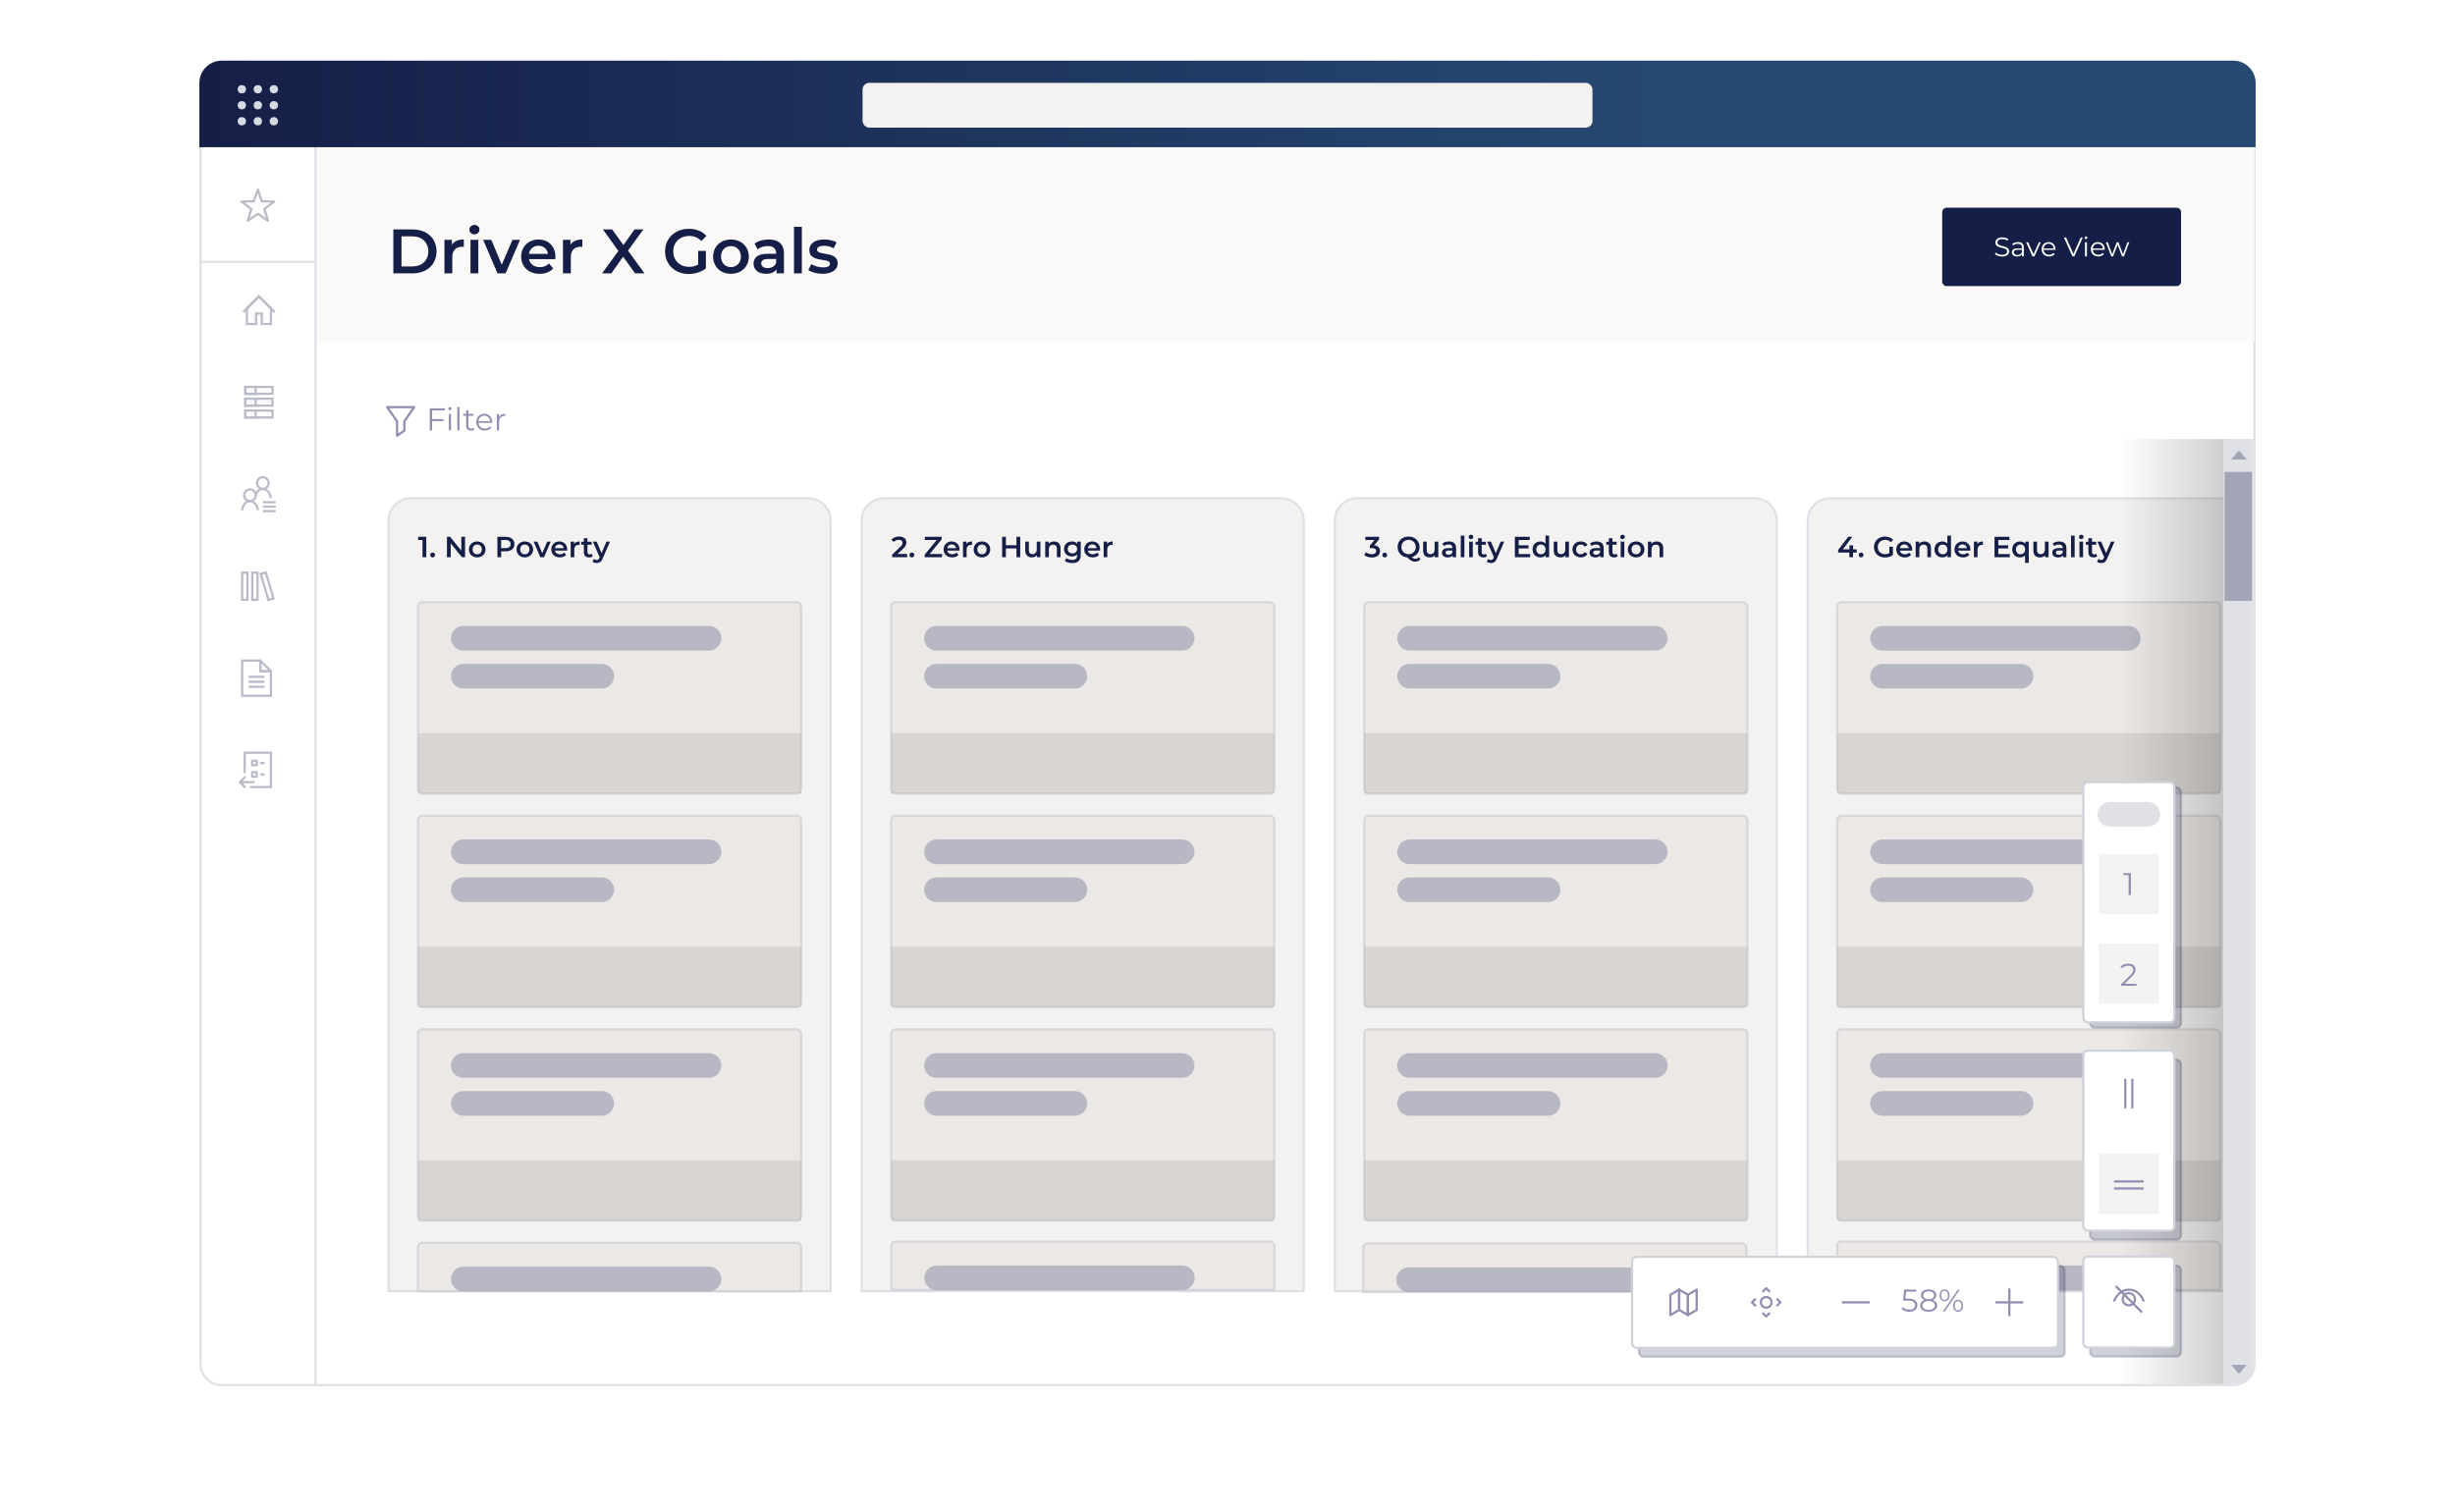 <?xml version="1.0" encoding="UTF-8"?>
<svg id="Applications_by_Capability_Jun23" xmlns="http://www.w3.org/2000/svg" xmlns:xlink="http://www.w3.org/1999/xlink" viewBox="0 0 1095.49 675">
  <defs>
    <style>
      .cls-1, .cls-2, .cls-3, .cls-4, .cls-5, .cls-6, .cls-7, .cls-8, .cls-9, .cls-10, .cls-11, .cls-12 {
        stroke-miterlimit: 10;
      }

      .cls-1, .cls-4, .cls-5, .cls-8, .cls-12 {
        stroke: #e0e1e7;
      }

      .cls-1, .cls-13, .cls-5, .cls-8, .cls-9, .cls-11, .cls-14 {
        stroke-linecap: round;
      }

      .cls-1, .cls-15 {
        fill: #f4f2f0;
      }

      .cls-2, .cls-3, .cls-4, .cls-13, .cls-16, .cls-8, .cls-11, .cls-17, .cls-18 {
        fill: none;
      }

      .cls-2, .cls-6, .cls-10, .cls-17, .cls-14 {
        stroke: #151e47;
      }

      .cls-3, .cls-13, .cls-18 {
        stroke: #908fb2;
      }

      .cls-19 {
        fill: url(#linear-gradient);
      }

      .cls-19, .cls-20, .cls-21, .cls-22, .cls-16, .cls-23, .cls-15, .cls-24, .cls-25, .cls-26, .cls-27, .cls-28 {
        stroke-width: 0px;
      }

      .cls-20 {
        fill: #d4dbe3;
      }

      .cls-21 {
        fill: url(#linear-gradient-2);
      }

      .cls-21, .cls-10 {
        opacity: .2;
      }

      .cls-22, .cls-10 {
        fill: #151e47;
      }

      .cls-13, .cls-17, .cls-14, .cls-18 {
        stroke-linejoin: round;
      }

      .cls-5, .cls-25, .cls-12 {
        fill: #e0e1e7;
      }

      .cls-6, .cls-24, .cls-14 {
        fill: #faf9f8;
      }

      .cls-23 {
        fill: #aba7a3;
      }

      .cls-23, .cls-29 {
        opacity: .3;
      }

      .cls-7 {
        stroke: #d0d2da;
      }

      .cls-7, .cls-28 {
        fill: #fff;
      }

      .cls-8, .cls-11 {
        stroke-width: 11px;
      }

      .cls-9 {
        fill: #e4dfda;
        opacity: .5;
        stroke: #c1c3cf;
      }

      .cls-30 {
        clip-path: url(#clippath);
      }

      .cls-11 {
        opacity: .7;
        stroke: #a2a5b6;
      }

      .cls-26 {
        fill: #a2a5b6;
      }

      .cls-27 {
        fill: #908fb2;
      }
    </style>
    <linearGradient id="linear-gradient" x1="88.97" y1="46.39" x2="1006.52" y2="46.39" gradientUnits="userSpaceOnUse">
      <stop offset="0" stop-color="#151e47" />
      <stop offset=".71" stop-color="#264971" />
    </linearGradient>
    <clipPath id="clippath">
      <path class="cls-16" d="M995.58,181.04H171.81c-4.52,0-9,4.76-9,10.64v425.96h823.82c4.94,0,8.95-4.01,8.95-8.95V181.04Z" />
    </clipPath>
    <linearGradient id="linear-gradient-2" x1="945.96" y1="406.8" x2="995.8" y2="406.8" gradientUnits="userSpaceOnUse">
      <stop offset="0" stop-color="#000" stop-opacity="0" />
      <stop offset="1" stop-color="#000" />
    </linearGradient>
  </defs>
  <image id="Shadow_rasterised" width="4134" height="2780" transform="translate(88.49 25.67) scale(.23)" />
  <g id="Background">
    <g>
      <rect class="cls-28" x="89.47" y="27.57" width="916.55" height="590.62" rx="9.5" ry="9.5" />
      <path class="cls-25" d="M996.52,28.07c4.96,0,9,4.04,9,9v571.62c0,4.96-4.04,9-9,9H98.97c-4.96,0-9-4.04-9-9V37.07c0-4.96,4.04-9,9-9h897.55M996.52,27.07H98.97c-5.52,0-10,4.48-10,10v571.62c0,5.52,4.48,10,10,10h897.55c5.52,0,10-4.48,10-10V37.07c0-5.52-4.48-10-10-10h0Z" />
    </g>
    <rect id="Title_grey_box_if_needed" class="cls-24" x="140.8" y="57.83" width="865.2" height="94.57" />
    <line class="cls-12" x1="140.8" y1="65.7" x2="140.8" y2="618.7" />
    <path class="cls-19" d="M98.97,27.07h897.55c5.52,0,10,4.48,10,10v28.63H88.97v-28.63c0-5.52,4.48-10,10-10Z" />
    <g id="Top_bar_icons">
      <rect class="cls-15" x="384.9" y="36.97" width="325.7" height="20" rx="3" ry="3" />
      <g>
        <g>
          <circle class="cls-20" cx="107.91" cy="46.97" r="1.86" />
          <circle class="cls-20" cx="115.06" cy="46.97" r="1.86" />
          <circle class="cls-20" cx="122.2" cy="46.97" r="1.86" />
        </g>
        <g>
          <circle class="cls-20" cx="107.91" cy="54.11" r="1.86" />
          <circle class="cls-20" cx="115.06" cy="54.11" r="1.86" />
          <circle class="cls-20" cx="122.2" cy="54.11" r="1.86" />
        </g>
        <g>
          <circle class="cls-20" cx="107.91" cy="39.83" r="1.86" />
          <circle class="cls-20" cx="115.06" cy="39.83" r="1.86" />
          <circle class="cls-20" cx="122.2" cy="39.83" r="1.86" />
        </g>
      </g>
    </g>
    <g id="Sidebar">
      <g id="Sidebar_icons" class="cls-29">
        <g>
          <g>
            <polygon class="cls-6" points="115.54 132.27 110.18 137.62 110.18 144.61 114.28 144.61 114.28 139.93 116.81 139.93 116.81 144.61 120.9 144.61 120.9 137.63 115.54 132.27" />
            <polyline class="cls-2" points="108.53 139.28 115.54 132.27 122.56 139.28" />
          </g>
          <g>
            <g>
              <rect class="cls-6" x="109.48" y="172.68" width="12.12" height="3.08" />
              <rect class="cls-6" x="109.48" y="172.68" width="4.6" height="3.08" />
            </g>
            <g>
              <rect class="cls-6" x="109.48" y="177.96" width="12.12" height="3.08" />
              <rect class="cls-6" x="109.48" y="177.96" width="4.6" height="3.08" />
            </g>
            <g>
              <rect class="cls-6" x="109.48" y="183.24" width="12.12" height="3.08" />
              <rect class="cls-6" x="109.48" y="183.24" width="4.6" height="3.08" />
            </g>
          </g>
          <g>
            <g>
              <path class="cls-6" d="M113.76,222.3c0-1.64,1.57-4.15,3.51-4.15s3.51,2.51,3.51,4.15" />
              <circle class="cls-6" cx="117.27" cy="215.58" r="2.58" />
            </g>
            <g>
              <line class="cls-2" x1="117.27" y1="224.13" x2="123.04" y2="224.13" />
              <line class="cls-2" x1="117.27" y1="226.13" x2="123.04" y2="226.13" />
              <line class="cls-2" x1="117.27" y1="228.12" x2="123.04" y2="228.12" />
            </g>
            <g>
              <path class="cls-6" d="M108.04,227.75c0-1.64,1.57-4.15,3.51-4.15s3.51,2.51,3.51,4.15" />
              <circle class="cls-6" cx="111.55" cy="221.02" r="2.58" />
            </g>
          </g>
          <g>
            <rect class="cls-2" x="108.06" y="255.58" width="2.37" height="12.09" />
            <rect class="cls-2" x="112.55" y="255.58" width="2.37" height="12.09" />
            <rect class="cls-2" x="118.03" y="255.58" width="2.37" height="12.09" transform="translate(-69.49 44.71) rotate(-16.52)" />
          </g>
          <g>
            <polygon class="cls-2" points="116.16 294.83 108.06 294.83 108.06 310.53 120.9 310.53 120.9 299.57 116.16 299.57 116.16 294.83" />
            <polygon class="cls-17" points="116.16 294.83 116.16 299.57 120.9 299.57 116.16 294.83" />
            <g>
              <line class="cls-17" x1="110.93" y1="302.06" x2="118.03" y2="302.06" />
              <line class="cls-17" x1="110.93" y1="304.3" x2="118.03" y2="304.3" />
              <line class="cls-17" x1="110.93" y1="306.54" x2="118.03" y2="306.54" />
            </g>
          </g>
          <g>
            <polyline class="cls-2" points="109.19 345.04 109.19 335.94 120.9 335.94 120.9 351.27 111.55 351.27" />
            <g>
              <polyline class="cls-2" points="109.52 351.54 107.07 349.09 109.52 346.63" />
              <line class="cls-2" x1="107.07" y1="349.09" x2="113.55" y2="349.09" />
            </g>
            <g>
              <g>
                <rect class="cls-2" x="112.54" y="339.53" width="1.99" height="1.99" />
                <line class="cls-2" x1="116.08" y1="340.53" x2="118.09" y2="340.53" />
              </g>
              <g>
                <rect class="cls-2" x="112.54" y="344.64" width="1.99" height="1.99" />
                <line class="cls-2" x1="116.08" y1="345.64" x2="118.09" y2="345.64" />
              </g>
            </g>
          </g>
        </g>
        <polygon class="cls-14" points="115.06 95.41 119.58 98.56 117.98 93.28 122.37 89.95 116.86 89.84 115.06 84.64 113.25 89.84 107.74 89.95 112.13 93.28 110.53 98.56 115.06 95.41" />
      </g>
      <g id="Sidebar_short_lines">
        <line class="cls-4" x1="140.8" y1="116.91" x2="88.97" y2="116.91" />
      </g>
    </g>
  </g>
  <g>
    <path class="cls-22" d="M175.52,102.4h8.57c6.36,0,10.7,3.92,10.7,9.8s-4.34,9.8-10.7,9.8h-8.57v-19.6ZM183.92,118.92c4.37,0,7.2-2.66,7.2-6.72s-2.83-6.72-7.2-6.72h-4.76v13.44h4.76Z" />
    <path class="cls-22" d="M206.97,106.88v3.33c-.31-.06-.56-.08-.81-.08-2.66,0-4.34,1.57-4.34,4.62v7.25h-3.5v-14.95h3.33v2.18c1.01-1.57,2.83-2.35,5.32-2.35Z" />
    <path class="cls-22" d="M209.46,102.49c0-1.18.95-2.1,2.24-2.1s2.24.87,2.24,2.02c0,1.23-.92,2.18-2.24,2.18s-2.24-.92-2.24-2.1ZM209.94,107.05h3.5v14.95h-3.5v-14.95Z" />
    <path class="cls-22" d="M232.03,107.05l-6.41,14.95h-3.61l-6.41-14.95h3.64l4.65,11.09,4.79-11.09h3.36Z" />
    <path class="cls-22" d="M247.79,115.65h-11.73c.42,2.18,2.24,3.58,4.84,3.58,1.68,0,3-.53,4.06-1.62l1.88,2.16c-1.34,1.6-3.44,2.44-6.02,2.44-5.01,0-8.26-3.22-8.26-7.67s3.28-7.64,7.73-7.64,7.56,3.05,7.56,7.73c0,.28-.03.7-.06,1.04ZM236.03,113.32h8.48c-.28-2.16-1.93-3.64-4.23-3.64s-3.92,1.46-4.26,3.64Z" />
    <path class="cls-22" d="M259.86,106.88v3.33c-.31-.06-.56-.08-.81-.08-2.66,0-4.34,1.57-4.34,4.62v7.25h-3.5v-14.95h3.33v2.18c1.01-1.57,2.83-2.35,5.32-2.35Z" />
    <path class="cls-22" d="M283.38,122l-5.32-7.45-5.26,7.45h-4.14l7.28-10-6.89-9.6h4.12l5.01,6.97,4.96-6.97h3.95l-6.86,9.46,7.36,10.14h-4.2Z" />
    <path class="cls-22" d="M311.55,111.98h3.44v7.81c-2.04,1.65-4.9,2.49-7.67,2.49-6.08,0-10.56-4.23-10.56-10.08s4.48-10.08,10.61-10.08c3.28,0,6.02,1.09,7.87,3.19l-2.3,2.24c-1.54-1.54-3.3-2.24-5.4-2.24-4.17,0-7.11,2.83-7.11,6.89s2.94,6.89,7.08,6.89c1.4,0,2.77-.28,4.03-1.01v-6.1Z" />
    <path class="cls-22" d="M318.21,114.53c0-4.48,3.36-7.64,7.95-7.64s7.98,3.16,7.98,7.64-3.33,7.67-7.98,7.67-7.95-3.19-7.95-7.67ZM330.61,114.53c0-2.86-1.9-4.68-4.45-4.68s-4.42,1.82-4.42,4.68,1.9,4.68,4.42,4.68,4.45-1.82,4.45-4.68Z" />
    <path class="cls-22" d="M349.82,113.24v8.76h-3.3v-1.82c-.84,1.29-2.46,2.02-4.7,2.02-3.42,0-5.57-1.88-5.57-4.48s1.68-4.45,6.22-4.45h3.86v-.22c0-2.04-1.23-3.25-3.72-3.25-1.68,0-3.42.56-4.54,1.48l-1.37-2.55c1.6-1.23,3.92-1.85,6.33-1.85,4.31,0,6.8,2.04,6.8,6.36ZM346.32,117.33v-1.74h-3.61c-2.38,0-3.02.9-3.02,1.99,0,1.26,1.06,2.07,2.86,2.07s3.19-.78,3.78-2.32Z" />
    <path class="cls-22" d="M354.3,101.23h3.5v20.78h-3.5v-20.78Z" />
    <path class="cls-22" d="M360.69,120.52l1.34-2.66c1.32.87,3.33,1.48,5.21,1.48,2.21,0,3.14-.62,3.14-1.65,0-2.86-9.24-.17-9.24-6.13,0-2.83,2.55-4.68,6.58-4.68,1.99,0,4.26.48,5.6,1.29l-1.34,2.66c-1.43-.84-2.86-1.12-4.28-1.12-2.13,0-3.14.7-3.14,1.68,0,3.02,9.24.34,9.24,6.19,0,2.8-2.58,4.62-6.78,4.62-2.49,0-4.98-.73-6.33-1.68Z" />
  </g>
  <g>
    <path class="cls-27" d="M192.81,183.18v3.85h5.07v.9h-5.07v4.16h-1.04v-9.81h6.72v.9h-5.69Z" />
    <path class="cls-27" d="M200.06,182.4c0-.38.32-.7.73-.7s.73.31.73.69c0,.41-.31.73-.73.73s-.73-.32-.73-.71ZM200.28,184.72h.99v7.37h-.99v-7.37Z" />
    <path class="cls-27" d="M204.05,181.7h.99v10.39h-.99v-10.39Z" />
    <path class="cls-27" d="M211.72,191.64c-.39.35-.98.52-1.55.52-1.39,0-2.16-.78-2.16-2.14v-4.45h-1.32v-.84h1.32v-1.61h.99v1.61h2.24v.84h-2.24v4.4c0,.87.45,1.34,1.28,1.34.41,0,.81-.13,1.09-.38l.35.71Z" />
    <path class="cls-27" d="M219.67,188.72h-6.16c.11,1.54,1.29,2.56,2.9,2.56.9,0,1.7-.32,2.25-.97l.56.64c-.66.78-1.68,1.2-2.84,1.2-2.3,0-3.87-1.57-3.87-3.75s1.53-3.74,3.6-3.74,3.57,1.53,3.57,3.74c0,.08-.01.2-.01.31ZM213.51,187.97h5.22c-.13-1.44-1.18-2.45-2.62-2.45s-2.48,1.01-2.61,2.45Z" />
    <path class="cls-27" d="M225.43,184.67v.97c-.08,0-.17-.01-.24-.01-1.54,0-2.48.98-2.48,2.72v3.75h-.99v-7.37h.95v1.44c.46-.98,1.4-1.5,2.76-1.5Z" />
  </g>
  <g class="cls-30">
    <g>
      <g>
        <path class="cls-1" d="M183.38,222.38h177.26c5.52,0,10,4.48,10,10v343.91h-197.26V232.38c0-5.52,4.48-10,10-10Z" />
        <g>
          <path class="cls-22" d="M190.22,239.58v9.1h-1.69v-7.68h-1.92v-1.42h3.61Z" />
          <path class="cls-22" d="M191.98,247.7c0-.65.48-1.08,1.07-1.08s1.07.43,1.07,1.08-.48,1.08-1.07,1.08-1.07-.46-1.07-1.08Z" />
          <path class="cls-22" d="M207.53,239.58v9.1h-1.39l-5.02-6.16v6.16h-1.68v-9.1h1.39l5.02,6.16v-6.16h1.68Z" />
          <path class="cls-22" d="M209.24,245.21c0-2.08,1.56-3.55,3.69-3.55s3.71,1.47,3.71,3.55-1.55,3.56-3.71,3.56-3.69-1.48-3.69-3.56ZM215,245.21c0-1.33-.88-2.17-2.07-2.17s-2.05.84-2.05,2.17.88,2.17,2.05,2.17,2.07-.84,2.07-2.17Z" />
          <path class="cls-22" d="M229.56,242.82c0,2-1.48,3.24-3.87,3.24h-2.05v2.63h-1.69v-9.1h3.74c2.39,0,3.87,1.22,3.87,3.24ZM227.85,242.82c0-1.14-.77-1.81-2.25-1.81h-1.98v3.61h1.98c1.48,0,2.25-.66,2.25-1.81Z" />
          <path class="cls-22" d="M230.49,245.21c0-2.08,1.56-3.55,3.69-3.55s3.71,1.47,3.71,3.55-1.55,3.56-3.71,3.56-3.69-1.48-3.69-3.56ZM236.25,245.21c0-1.33-.88-2.17-2.07-2.17s-2.05.84-2.05,2.17.88,2.17,2.05,2.17,2.07-.84,2.07-2.17Z" />
          <path class="cls-22" d="M245.75,241.74l-2.98,6.94h-1.68l-2.98-6.94h1.69l2.16,5.15,2.22-5.15h1.56Z" />
          <path class="cls-22" d="M253.07,245.73h-5.45c.2,1.01,1.04,1.66,2.25,1.66.78,0,1.39-.25,1.89-.75l.87,1c-.62.74-1.6,1.13-2.8,1.13-2.33,0-3.83-1.5-3.83-3.56s1.52-3.55,3.59-3.55,3.51,1.42,3.51,3.59c0,.13-.01.33-.03.48ZM247.61,244.65h3.94c-.13-1-.9-1.69-1.96-1.69s-1.82.68-1.98,1.69Z" />
          <path class="cls-22" d="M258.67,241.66v1.55c-.14-.03-.26-.04-.38-.04-1.24,0-2.02.73-2.02,2.14v3.37h-1.62v-6.94h1.55v1.01c.47-.73,1.31-1.09,2.47-1.09Z" />
          <path class="cls-22" d="M264.48,248.31c-.39.31-.97.47-1.56.47-1.52,0-2.39-.81-2.39-2.34v-3.34h-1.14v-1.3h1.14v-1.59h1.62v1.59h1.86v1.3h-1.86v3.3c0,.68.34,1.04.96,1.04.34,0,.66-.09.91-.29l.46,1.16Z" />
          <path class="cls-22" d="M272.19,241.74l-3.25,7.5c-.64,1.57-1.52,2.05-2.68,2.05-.69,0-1.42-.23-1.86-.64l.65-1.2c.31.3.75.48,1.2.48.57,0,.91-.27,1.22-.96l.12-.27-3.03-6.97h1.69l2.18,5.14,2.2-5.14h1.56Z" />
        </g>
        <g>
          <rect class="cls-9" x="186.51" y="268.72" width="171" height="85.52" rx="2" ry="2" />
          <rect class="cls-23" x="186.51" y="327.25" width="171" height="26.99" />
          <line class="cls-11" x1="206.74" y1="284.86" x2="316.38" y2="284.86" />
          <line class="cls-11" x1="206.74" y1="301.79" x2="268.53" y2="301.79" />
        </g>
        <g>
          <rect class="cls-9" x="186.51" y="364.03" width="171" height="85.52" rx="2" ry="2" />
          <rect class="cls-23" x="186.51" y="422.56" width="171" height="26.99" />
          <line class="cls-11" x1="206.74" y1="380.17" x2="316.38" y2="380.17" />
          <line class="cls-11" x1="206.74" y1="397.11" x2="268.53" y2="397.11" />
        </g>
        <g>
          <rect class="cls-9" x="186.51" y="459.38" width="171" height="85.43" rx="2" ry="2" />
          <rect class="cls-23" x="186.51" y="517.91" width="171" height="26.9" />
          <line class="cls-11" x1="206.74" y1="475.53" x2="316.38" y2="475.53" />
          <line class="cls-11" x1="206.74" y1="492.46" x2="268.53" y2="492.46" />
        </g>
        <g>
          <path class="cls-9" d="M188.51,554.63h167c1.1,0,2,.9,2,2v19.66h-171v-19.66c0-1.1.9-2,2-2Z" />
          <line class="cls-11" x1="206.74" y1="570.84" x2="316.38" y2="570.84" />
        </g>
      </g>
      <g>
        <path class="cls-1" d="M394.5,222.38h177.26c5.52,0,10,4.48,10,10v343.91h-197.26V232.38c0-5.52,4.48-10,10-10Z" />
        <g>
          <path class="cls-22" d="M404.79,247.25v1.43h-6.71v-1.13l3.61-3.43c.88-.85,1.04-1.38,1.04-1.89,0-.83-.57-1.31-1.69-1.31-.88,0-1.62.3-2.13.95l-1.18-.91c.7-.95,1.96-1.51,3.46-1.51,1.98,0,3.25,1,3.25,2.61,0,.88-.25,1.69-1.51,2.87l-2.43,2.31h4.29Z" />
          <path class="cls-22" d="M405.84,247.7c0-.65.48-1.08,1.07-1.08s1.07.43,1.07,1.08-.48,1.08-1.07,1.08-1.07-.46-1.07-1.08Z" />
          <path class="cls-22" d="M420.38,247.25v1.43h-7.76v-1.13l5.36-6.54h-5.27v-1.43h7.5v1.13l-5.36,6.54h5.53Z" />
          <path class="cls-22" d="M428.14,245.73h-5.45c.2,1.01,1.04,1.66,2.25,1.66.78,0,1.39-.25,1.89-.75l.87,1c-.62.74-1.6,1.13-2.8,1.13-2.33,0-3.83-1.5-3.83-3.56s1.52-3.55,3.59-3.55,3.51,1.42,3.51,3.59c0,.13-.01.33-.03.48ZM422.68,244.65h3.94c-.13-1-.9-1.69-1.96-1.69s-1.82.68-1.98,1.69Z" />
          <path class="cls-22" d="M433.74,241.66v1.55c-.14-.03-.26-.04-.38-.04-1.24,0-2.02.73-2.02,2.14v3.37h-1.62v-6.94h1.55v1.01c.47-.73,1.31-1.09,2.47-1.09Z" />
          <path class="cls-22" d="M434.48,245.21c0-2.08,1.56-3.55,3.69-3.55s3.71,1.47,3.71,3.55-1.55,3.56-3.71,3.56-3.69-1.48-3.69-3.56ZM440.24,245.21c0-1.33-.88-2.17-2.07-2.17s-2.05.84-2.05,2.17.88,2.17,2.05,2.17,2.07-.84,2.07-2.17Z" />
          <path class="cls-22" d="M455.26,239.58v9.1h-1.69v-3.9h-4.71v3.9h-1.69v-9.1h1.69v3.76h4.71v-3.76h1.69Z" />
          <path class="cls-22" d="M464.27,241.74v6.94h-1.55v-.88c-.52.64-1.34.97-2.24.97-1.78,0-2.99-.97-2.99-3.07v-3.97h1.62v3.74c0,1.26.6,1.86,1.62,1.86,1.13,0,1.9-.7,1.9-2.09v-3.51h1.62Z" />
          <path class="cls-22" d="M473.24,244.71v3.98h-1.62v-3.77c0-1.24-.61-1.83-1.65-1.83-1.16,0-1.94.7-1.94,2.09v3.51h-1.62v-6.94h1.55v.9c.53-.64,1.38-.98,2.39-.98,1.66,0,2.9.95,2.9,3.04Z" />
          <path class="cls-22" d="M482.26,241.74v5.89c0,2.52-1.31,3.67-3.74,3.67-1.3,0-2.59-.34-3.38-.99l.73-1.22c.61.51,1.6.83,2.56.83,1.53,0,2.21-.7,2.21-2.11v-.36c-.57.62-1.39.92-2.33.92-1.99,0-3.51-1.35-3.51-3.37s1.52-3.34,3.51-3.34c.97,0,1.83.31,2.4,1v-.92h1.55ZM480.66,245.01c0-1.17-.88-1.96-2.11-1.96s-2.12.79-2.12,1.96.88,1.99,2.12,1.99,2.11-.81,2.11-1.99Z" />
          <path class="cls-22" d="M490.89,245.73h-5.45c.19,1.01,1.04,1.66,2.25,1.66.78,0,1.39-.25,1.88-.75l.87,1c-.62.74-1.6,1.13-2.79,1.13-2.33,0-3.83-1.5-3.83-3.56s1.52-3.55,3.59-3.55,3.51,1.42,3.51,3.59c0,.13-.01.33-.03.48ZM485.43,244.65h3.94c-.13-1-.9-1.69-1.96-1.69s-1.82.68-1.98,1.69Z" />
          <path class="cls-22" d="M496.49,241.66v1.55c-.14-.03-.26-.04-.38-.04-1.23,0-2.01.73-2.01,2.14v3.37h-1.62v-6.94h1.55v1.01c.47-.73,1.31-1.09,2.47-1.09Z" />
        </g>
        <g>
          <rect class="cls-9" x="397.63" y="268.72" width="171" height="85.52" rx="2" ry="2" />
          <rect class="cls-23" x="397.63" y="327.25" width="171" height="26.99" />
          <line class="cls-11" x1="417.87" y1="284.86" x2="527.51" y2="284.86" />
          <line class="cls-11" x1="417.87" y1="301.79" x2="479.65" y2="301.79" />
        </g>
        <g>
          <rect class="cls-9" x="397.63" y="364.03" width="171" height="85.52" rx="2" ry="2" />
          <rect class="cls-23" x="397.63" y="422.56" width="171" height="26.99" />
          <line class="cls-11" x1="417.87" y1="380.17" x2="527.51" y2="380.17" />
          <line class="cls-11" x1="417.87" y1="397.11" x2="479.65" y2="397.11" />
        </g>
        <g>
          <rect class="cls-9" x="397.63" y="459.38" width="171" height="85.43" rx="2" ry="2" />
          <rect class="cls-23" x="397.63" y="517.91" width="171" height="26.9" />
          <line class="cls-11" x1="417.87" y1="475.53" x2="527.51" y2="475.53" />
          <line class="cls-11" x1="417.87" y1="492.46" x2="479.65" y2="492.46" />
        </g>
        <g>
          <path class="cls-9" d="M399.73,554.11h167c1.1,0,2,.9,2,2v19.66h-171v-19.66c0-1.1.9-2,2-2Z" />
          <line class="cls-11" x1="417.97" y1="570.31" x2="527.61" y2="570.31" />
        </g>
      </g>
      <g>
        <path class="cls-1" d="M605.62,222.38h177.26c5.52,0,10,4.48,10,10v343.91h-197.26V232.38c0-5.52,4.48-10,10-10Z" />
        <g>
          <path class="cls-22" d="M615.79,245.95c0,1.53-1.16,2.86-3.6,2.86-1.29,0-2.57-.39-3.42-1.05l.73-1.31c.65.55,1.64.9,2.67.9,1.21,0,1.92-.53,1.92-1.38s-.6-1.35-1.98-1.35h-.83v-1.16l2.07-2.46h-4.13v-1.42h6.2v1.13l-2.21,2.63c1.72.22,2.59,1.25,2.59,2.61Z" />
          <path class="cls-22" d="M616.84,247.7c0-.65.48-1.08,1.07-1.08s1.07.43,1.07,1.08-.48,1.08-1.07,1.08-1.07-.46-1.07-1.08Z" />
          <path class="cls-22" d="M633.9,249.59c-.6.7-1.42,1.08-2.38,1.08-1.23,0-2.16-.48-3.5-1.88-2.55-.22-4.38-2.13-4.38-4.65,0-2.69,2.08-4.68,4.9-4.68s4.9,1.98,4.9,4.68c0,2.2-1.38,3.91-3.41,4.49.52.56.99.77,1.52.77.6,0,1.12-.25,1.56-.73l.78.94ZM628.55,247.33c1.83,0,3.2-1.34,3.2-3.2s-1.37-3.2-3.2-3.2-3.2,1.34-3.2,3.2,1.37,3.2,3.2,3.2Z" />
          <path class="cls-22" d="M641.81,241.74v6.94h-1.55v-.88c-.52.64-1.34.97-2.24.97-1.78,0-2.99-.97-2.99-3.07v-3.97h1.62v3.74c0,1.26.6,1.86,1.62,1.86,1.13,0,1.9-.7,1.9-2.09v-3.51h1.62Z" />
          <path class="cls-22" d="M649.75,244.61v4.07h-1.53v-.84c-.39.6-1.14.94-2.18.94-1.59,0-2.59-.87-2.59-2.08s.78-2.07,2.89-2.07h1.79v-.1c0-.95-.57-1.51-1.73-1.51-.78,0-1.59.26-2.11.69l-.64-1.18c.74-.57,1.82-.86,2.94-.86,2,0,3.16.95,3.16,2.95ZM648.12,246.51v-.81h-1.68c-1.11,0-1.4.42-1.4.92,0,.58.49.96,1.33.96s1.48-.36,1.75-1.08Z" />
          <path class="cls-22" d="M651.83,239.04h1.62v9.65h-1.62v-9.65Z" />
          <path class="cls-22" d="M655.36,239.62c0-.55.44-.97,1.04-.97s1.04.4,1.04.94c0,.57-.43,1.01-1.04,1.01s-1.04-.43-1.04-.98ZM655.58,241.74h1.62v6.94h-1.62v-6.94Z" />
          <path class="cls-22" d="M663.51,248.31c-.39.31-.98.47-1.56.47-1.52,0-2.39-.81-2.39-2.34v-3.34h-1.14v-1.3h1.14v-1.59h1.62v1.59h1.86v1.3h-1.86v3.3c0,.68.34,1.04.96,1.04.34,0,.66-.09.91-.29l.46,1.16Z" />
          <path class="cls-22" d="M671.22,241.74l-3.25,7.5c-.64,1.57-1.52,2.05-2.68,2.05-.69,0-1.42-.23-1.86-.64l.65-1.2c.31.3.75.48,1.2.48.57,0,.91-.27,1.22-.96l.12-.27-3.03-6.97h1.69l2.18,5.14,2.2-5.14h1.56Z" />
          <path class="cls-22" d="M682.8,247.27v1.42h-6.83v-9.1h6.64v1.42h-4.95v2.37h4.39v1.39h-4.39v2.51h5.14Z" />
          <path class="cls-22" d="M691.26,239.04v9.65h-1.56v-.9c-.55.66-1.35.99-2.3.99-2.02,0-3.51-1.4-3.51-3.56s1.49-3.55,3.51-3.55c.9,0,1.69.3,2.24.94v-3.56h1.62ZM689.66,245.21c0-1.33-.9-2.17-2.07-2.17s-2.07.84-2.07,2.17.9,2.17,2.07,2.17,2.07-.84,2.07-2.17Z" />
          <path class="cls-22" d="M700.11,241.74v6.94h-1.55v-.88c-.52.64-1.34.97-2.24.97-1.78,0-2.99-.97-2.99-3.07v-3.97h1.62v3.74c0,1.26.6,1.86,1.62,1.86,1.13,0,1.9-.7,1.9-2.09v-3.51h1.62Z" />
          <path class="cls-22" d="M701.67,245.21c0-2.08,1.56-3.55,3.76-3.55,1.35,0,2.43.56,2.96,1.61l-1.25.73c-.42-.66-1.04-.96-1.73-.96-1.2,0-2.11.83-2.11,2.17s.91,2.17,2.11,2.17c.69,0,1.31-.3,1.73-.96l1.25.73c-.53,1.04-1.61,1.62-2.96,1.62-2.2,0-3.76-1.48-3.76-3.56Z" />
          <path class="cls-22" d="M715.61,244.61v4.07h-1.53v-.84c-.39.6-1.14.94-2.18.94-1.59,0-2.59-.87-2.59-2.08s.78-2.07,2.89-2.07h1.79v-.1c0-.95-.57-1.51-1.73-1.51-.78,0-1.59.26-2.11.69l-.64-1.18c.74-.57,1.82-.86,2.94-.86,2,0,3.16.95,3.16,2.95ZM713.98,246.51v-.81h-1.68c-1.1,0-1.4.42-1.4.92,0,.58.49.96,1.33.96s1.48-.36,1.75-1.08Z" />
          <path class="cls-22" d="M721.86,248.31c-.39.31-.97.47-1.56.47-1.52,0-2.39-.81-2.39-2.34v-3.34h-1.14v-1.3h1.14v-1.59h1.62v1.59h1.86v1.3h-1.86v3.3c0,.68.34,1.04.96,1.04.34,0,.66-.09.91-.29l.46,1.16Z" />
          <path class="cls-22" d="M722.98,239.62c0-.55.44-.97,1.04-.97s1.04.4,1.04.94c0,.57-.43,1.01-1.04,1.01s-1.04-.43-1.04-.98ZM723.2,241.74h1.62v6.94h-1.62v-6.94Z" />
          <path class="cls-22" d="M726.38,245.21c0-2.08,1.56-3.55,3.69-3.55s3.71,1.47,3.71,3.55-1.55,3.56-3.71,3.56-3.69-1.48-3.69-3.56ZM732.14,245.21c0-1.33-.88-2.17-2.07-2.17s-2.05.84-2.05,2.17.88,2.17,2.05,2.17,2.07-.84,2.07-2.17Z" />
          <path class="cls-22" d="M742.17,244.71v3.98h-1.62v-3.77c0-1.24-.61-1.83-1.65-1.83-1.16,0-1.94.7-1.94,2.09v3.51h-1.62v-6.94h1.55v.9c.53-.64,1.38-.98,2.39-.98,1.66,0,2.9.95,2.9,3.04Z" />
        </g>
        <g>
          <rect class="cls-9" x="608.75" y="268.72" width="171" height="85.52" rx="2" ry="2" />
          <rect class="cls-23" x="608.75" y="327.25" width="171" height="26.99" />
          <line class="cls-11" x1="628.99" y1="284.86" x2="738.63" y2="284.86" />
          <line class="cls-11" x1="628.99" y1="301.79" x2="690.78" y2="301.79" />
        </g>
        <g>
          <rect class="cls-9" x="608.75" y="364.03" width="171" height="85.52" rx="2" ry="2" />
          <rect class="cls-23" x="608.75" y="422.56" width="171" height="26.99" />
          <line class="cls-11" x1="628.99" y1="380.17" x2="738.63" y2="380.17" />
          <line class="cls-11" x1="628.99" y1="397.11" x2="690.78" y2="397.11" />
        </g>
        <g>
          <rect class="cls-9" x="608.75" y="459.38" width="171" height="85.43" rx="2" ry="2" />
          <rect class="cls-23" x="608.75" y="517.91" width="171" height="26.9" />
          <line class="cls-11" x1="628.99" y1="475.53" x2="738.63" y2="475.53" />
          <line class="cls-11" x1="628.99" y1="492.46" x2="690.78" y2="492.46" />
        </g>
        <g>
          <path class="cls-9" d="M610.29,554.96h167c1.1,0,2,.9,2,2v19.66h-171v-19.66c0-1.1.9-2,2-2Z" />
          <line class="cls-11" x1="628.53" y1="571.17" x2="738.17" y2="571.17" />
        </g>
      </g>
      <g>
        <path class="cls-1" d="M816.67,222.39h177.26c5.52,0,10,4.48,10,10v343.91h-197.26V232.39c0-5.52,4.48-10,10-10Z" />
        <g>
          <path class="cls-22" d="M828.48,246.62h-1.61v2.07h-1.64v-2.07h-4.99v-1.17l4.49-5.86h1.81l-4.22,5.6h2.98v-1.83h1.59v1.83h1.61v1.43Z" />
          <path class="cls-22" d="M829.4,247.7c0-.65.48-1.08,1.07-1.08s1.07.43,1.07,1.08-.48,1.08-1.07,1.08-1.07-.46-1.07-1.08Z" />
          <path class="cls-22" d="M843.08,244.03h1.6v3.63c-.95.77-2.27,1.16-3.56,1.16-2.82,0-4.9-1.96-4.9-4.68s2.08-4.68,4.93-4.68c1.52,0,2.79.51,3.65,1.48l-1.07,1.04c-.72-.71-1.53-1.04-2.51-1.04-1.94,0-3.3,1.31-3.3,3.2s1.37,3.2,3.29,3.2c.65,0,1.29-.13,1.87-.47v-2.83Z" />
          <path class="cls-22" d="M853.24,245.74h-5.45c.19,1.01,1.04,1.66,2.25,1.66.78,0,1.39-.25,1.89-.75l.87,1c-.62.74-1.6,1.13-2.8,1.13-2.33,0-3.83-1.5-3.83-3.56s1.52-3.55,3.59-3.55,3.51,1.42,3.51,3.59c0,.13-.01.33-.03.48ZM847.78,244.66h3.94c-.13-1-.9-1.69-1.96-1.69s-1.82.68-1.98,1.69Z" />
          <path class="cls-22" d="M861.66,244.71v3.98h-1.62v-3.77c0-1.24-.61-1.83-1.65-1.83-1.16,0-1.94.7-1.94,2.09v3.51h-1.62v-6.94h1.55v.9c.53-.64,1.38-.98,2.39-.98,1.66,0,2.9.95,2.9,3.04Z" />
          <path class="cls-22" d="M870.59,239.04v9.65h-1.56v-.9c-.55.66-1.35.99-2.3.99-2.02,0-3.51-1.4-3.51-3.56s1.49-3.55,3.51-3.55c.9,0,1.69.3,2.24.94v-3.56h1.62ZM868.99,245.22c0-1.33-.9-2.17-2.07-2.17s-2.07.84-2.07,2.17.9,2.17,2.07,2.17,2.07-.84,2.07-2.17Z" />
          <path class="cls-22" d="M879.22,245.74h-5.45c.19,1.01,1.04,1.66,2.25,1.66.78,0,1.39-.25,1.88-.75l.87,1c-.62.74-1.6,1.13-2.79,1.13-2.33,0-3.83-1.5-3.83-3.56s1.52-3.55,3.59-3.55,3.51,1.42,3.51,3.59c0,.13-.01.33-.03.48ZM873.76,244.66h3.94c-.13-1-.9-1.69-1.96-1.69s-1.82.68-1.98,1.69Z" />
          <path class="cls-22" d="M884.82,241.67v1.55c-.14-.03-.26-.04-.38-.04-1.23,0-2.01.73-2.01,2.14v3.37h-1.62v-6.94h1.55v1.01c.47-.73,1.31-1.09,2.47-1.09Z" />
          <path class="cls-22" d="M896.84,247.27v1.42h-6.83v-9.1h6.64v1.42h-4.95v2.37h4.39v1.39h-4.39v2.51h5.14Z" />
          <path class="cls-22" d="M905.28,241.75v9.46h-1.63v-3.37c-.56.64-1.34.94-2.22.94-2.03,0-3.51-1.4-3.51-3.56s1.48-3.55,3.51-3.55c.95,0,1.76.33,2.3.99v-.91h1.55ZM903.68,245.22c0-1.33-.88-2.17-2.07-2.17s-2.05.84-2.05,2.17.88,2.17,2.05,2.17,2.07-.84,2.07-2.17Z" />
          <path class="cls-22" d="M914.13,241.75v6.94h-1.55v-.88c-.52.64-1.34.97-2.24.97-1.78,0-2.99-.97-2.99-3.07v-3.97h1.62v3.74c0,1.26.6,1.86,1.62,1.86,1.13,0,1.9-.7,1.9-2.09v-3.51h1.62Z" />
          <path class="cls-22" d="M922.08,244.62v4.07h-1.53v-.84c-.39.6-1.14.94-2.18.94-1.59,0-2.59-.87-2.59-2.08s.78-2.07,2.89-2.07h1.79v-.1c0-.95-.57-1.51-1.73-1.51-.78,0-1.59.26-2.11.69l-.64-1.18c.74-.57,1.82-.86,2.94-.86,2,0,3.16.95,3.16,2.95ZM920.45,246.52v-.81h-1.68c-1.11,0-1.4.42-1.4.92,0,.58.49.96,1.33.96s1.48-.36,1.75-1.08Z" />
          <path class="cls-22" d="M924.15,239.04h1.62v9.65h-1.62v-9.65Z" />
          <path class="cls-22" d="M927.69,239.63c0-.55.44-.97,1.04-.97s1.04.4,1.04.94c0,.57-.43,1.01-1.04,1.01s-1.04-.43-1.04-.98ZM927.91,241.75h1.62v6.94h-1.62v-6.94Z" />
          <path class="cls-22" d="M935.84,248.31c-.39.31-.98.47-1.56.47-1.52,0-2.39-.81-2.39-2.34v-3.34h-1.14v-1.3h1.14v-1.59h1.62v1.59h1.86v1.3h-1.86v3.3c0,.68.34,1.04.96,1.04.34,0,.66-.09.91-.29l.46,1.16Z" />
          <path class="cls-22" d="M943.55,241.75l-3.25,7.5c-.64,1.57-1.52,2.05-2.68,2.05-.69,0-1.42-.23-1.86-.64l.65-1.2c.31.3.75.48,1.2.48.57,0,.91-.27,1.22-.96l.12-.27-3.03-6.97h1.69l2.18,5.14,2.2-5.14h1.56Z" />
        </g>
        <g>
          <rect class="cls-9" x="819.8" y="268.72" width="171" height="85.52" rx="2" ry="2" />
          <rect class="cls-23" x="819.8" y="327.25" width="171" height="26.99" />
          <line class="cls-11" x1="840.03" y1="284.87" x2="949.67" y2="284.87" />
          <line class="cls-11" x1="840.03" y1="301.8" x2="901.82" y2="301.8" />
        </g>
        <g>
          <rect class="cls-9" x="819.8" y="364.03" width="171" height="85.52" rx="2" ry="2" />
          <rect class="cls-23" x="819.8" y="422.56" width="171" height="26.99" />
          <line class="cls-11" x1="840.03" y1="380.18" x2="949.67" y2="380.18" />
          <line class="cls-11" x1="840.03" y1="397.11" x2="901.82" y2="397.11" />
        </g>
        <g>
          <rect class="cls-9" x="819.8" y="459.39" width="171" height="85.43" rx="2" ry="2" />
          <rect class="cls-23" x="819.8" y="517.92" width="171" height="26.9" />
          <line class="cls-11" x1="840.03" y1="475.53" x2="949.67" y2="475.53" />
          <line class="cls-11" x1="840.03" y1="492.46" x2="901.82" y2="492.46" />
        </g>
        <g>
          <path class="cls-9" d="M821.8,554.11h167c1.1,0,2,.9,2,2v19.66h-171v-19.66c0-1.1.9-2,2-2Z" />
          <line class="cls-11" x1="840.03" y1="570.31" x2="949.67" y2="570.31" />
        </g>
      </g>
    </g>
  </g>
  <g>
    <rect class="cls-21" x="945.96" y="195.96" width="49.83" height="421.68" />
    <g>
      <path class="cls-5" d="M992.64,196.44h12.37v412.76c0,4.38-3.56,7.94-7.94,7.94h-4.43V196.44h0Z" />
      <rect class="cls-26" x="992.64" y="210.61" width="12.3" height="57.55" />
      <polygon class="cls-26" points="999.08 201.01 995.58 205.12 1002.58 205.12 999.08 201.01" />
      <polygon class="cls-26" points="999.08 613.22 995.58 609.11 1002.58 609.11 999.08 613.22" />
    </g>
  </g>
  <polygon class="cls-13" points="184.87 181.7 172.75 181.7 177.18 188.01 177.18 194.47 180.43 192.21 180.43 188.01 184.87 181.7" />
  <g>
    <path class="cls-22" d="M868.67,92.7h102.57c1.11,0,2.01.9,2.01,2.01v30.99c0,1.1-.9,2-2,2h-102.59c-1.1,0-2-.9-2-2v-30.99c0-1.11.9-2.01,2.01-2.01Z" />
    <g>
      <path class="cls-28" d="M890.22,113.39l.35-.68c.6.59,1.68,1.02,2.79,1.02,1.58,0,2.27-.66,2.27-1.49,0-2.3-5.21-.89-5.21-3.99,0-1.24.97-2.3,3.12-2.3.96,0,1.95.28,2.63.74l-.3.71c-.73-.47-1.57-.7-2.32-.7-1.55,0-2.24.68-2.24,1.52,0,2.3,5.21.91,5.21,3.97,0,1.24-.99,2.29-3.16,2.29-1.27,0-2.52-.44-3.15-1.09Z" />
      <path class="cls-28" d="M903.09,110.5v3.91h-.82v-.98c-.39.65-1.14,1.04-2.19,1.04-1.44,0-2.32-.74-2.32-1.83,0-.97.63-1.79,2.46-1.79h2.02v-.38c0-1.08-.62-1.67-1.8-1.67-.82,0-1.6.29-2.12.74l-.39-.64c.64-.54,1.58-.85,2.59-.85,1.65,0,2.58.82,2.58,2.45ZM902.23,112.52v-1.03h-2c-1.23,0-1.63.48-1.63,1.13,0,.73.59,1.19,1.61,1.19s1.68-.46,2.02-1.28Z" />
      <path class="cls-28" d="M910.65,108.11l-2.83,6.31h-.88l-2.82-6.31h.9l2.38,5.37,2.41-5.37h.85Z" />
      <path class="cls-28" d="M917.22,111.52h-5.32c.1,1.32,1.11,2.19,2.5,2.19.77,0,1.46-.28,1.95-.83l.48.55c-.57.67-1.45,1.03-2.46,1.03-1.98,0-3.34-1.34-3.34-3.21s1.32-3.2,3.11-3.2,3.09,1.31,3.09,3.2c0,.07-.01.17-.01.26ZM911.9,110.89h4.51c-.11-1.24-1.02-2.1-2.26-2.1s-2.14.86-2.25,2.1Z" />
      <path class="cls-28" d="M929.38,106.02l-3.75,8.4h-.88l-3.75-8.4h.97l3.24,7.29,3.27-7.29h.91Z" />
      <path class="cls-28" d="M930.19,106.11c0-.32.28-.6.63-.6s.63.26.63.59c0,.35-.27.62-.63.62s-.63-.28-.63-.61ZM930.38,108.11h.86v6.31h-.86v-6.31Z" />
      <path class="cls-28" d="M939.18,111.52h-5.32c.1,1.32,1.11,2.19,2.5,2.19.77,0,1.46-.28,1.95-.83l.48.55c-.57.67-1.45,1.03-2.46,1.03-1.98,0-3.34-1.34-3.34-3.21s1.32-3.2,3.11-3.2,3.09,1.31,3.09,3.2c0,.07-.01.17-.01.26ZM933.86,110.89h4.51c-.11-1.24-1.02-2.1-2.26-2.1s-2.14.86-2.25,2.1Z" />
      <path class="cls-28" d="M950.16,108.11l-2.41,6.31h-.81l-2.01-5.17-2.01,5.17h-.81l-2.4-6.31h.82l2,5.36,2.04-5.36h.74l2.03,5.36,2.02-5.36h.79Z" />
    </g>
  </g>
  <g>
    <rect class="cls-10" x="932.63" y="472.92" width="40.62" height="80.34" rx="2" ry="2" />
    <rect class="cls-10" x="932.63" y="564.81" width="40.62" height="40.62" rx="2" ry="2" />
    <rect class="cls-10" x="731.3" y="564.94" width="190.01" height="40.62" rx="2" ry="2" />
    <g>
      <rect class="cls-10" x="932.63" y="351.41" width="40.62" height="107.23" rx="2" ry="2" />
      <rect class="cls-7" x="929.63" y="349.09" width="40.62" height="107.23" rx="2" ry="2" />
    </g>
    <rect class="cls-7" x="929.63" y="468.92" width="40.62" height="80.34" rx="2" ry="2" />
    <rect class="cls-7" x="929.63" y="560.81" width="40.62" height="40.62" rx="2" ry="2" />
    <rect class="cls-15" x="936.5" y="514.99" width="26.88" height="26.88" />
    <rect class="cls-7" x="728.3" y="560.94" width="190.01" height="40.62" rx="2" ry="2" />
    <g>
      <g>
        <line class="cls-3" x1="896.63" y1="575.05" x2="896.63" y2="587.44" />
        <line class="cls-3" x1="902.82" y1="581.25" x2="890.43" y2="581.25" />
      </g>
      <line class="cls-3" x1="834.32" y1="581.25" x2="821.93" y2="581.25" />
      <g>
        <path class="cls-27" d="M855.6,582.48c0,1.67-1.16,2.97-3.56,2.97-1.42,0-2.76-.49-3.52-1.26l.49-.8c.63.66,1.75,1.13,3.01,1.13,1.67,0,2.55-.81,2.55-2,0-1.26-.78-2.04-3.28-2.04h-2.09l.5-4.92h5.37v.9h-4.48l-.34,3.12h1.26c2.96,0,4.08,1.16,4.08,2.9Z" />
        <path class="cls-27" d="M864.41,582.63c0,1.74-1.47,2.82-3.81,2.82s-3.78-1.08-3.78-2.82c0-1.18.67-2,1.89-2.41-.99-.39-1.54-1.13-1.54-2.16,0-1.6,1.36-2.59,3.43-2.59s3.46.99,3.46,2.59c0,1.02-.56,1.76-1.57,2.16,1.23.41,1.92,1.25,1.92,2.41ZM863.37,582.62c0-1.2-1.04-1.96-2.77-1.96s-2.76.76-2.76,1.96,1.02,1.98,2.76,1.98,2.77-.76,2.77-1.98ZM860.6,579.86c1.53,0,2.44-.69,2.44-1.75s-.97-1.78-2.44-1.78-2.42.67-2.42,1.76.9,1.77,2.42,1.77Z" />
        <path class="cls-27" d="M865.52,578.15c0-1.6.9-2.66,2.21-2.66s2.21,1.05,2.21,2.66-.91,2.66-2.21,2.66-2.21-1.06-2.21-2.66ZM869.25,578.15c0-1.28-.6-2.03-1.51-2.03s-1.51.77-1.51,2.03.59,2.03,1.51,2.03,1.51-.76,1.51-2.03ZM873.67,575.56h.83l-6.7,9.81h-.83l6.7-9.81ZM871.53,582.77c0-1.6.91-2.66,2.21-2.66s2.21,1.06,2.21,2.66-.9,2.66-2.21,2.66-2.21-1.06-2.21-2.66ZM875.26,582.77c0-1.26-.59-2.03-1.51-2.03s-1.51.76-1.51,2.03.6,2.03,1.51,2.03,1.51-.77,1.51-2.03Z" />
      </g>
    </g>
    <g>
      <line class="cls-3" x1="943.34" y1="530.43" x2="956.55" y2="530.43" />
      <line class="cls-3" x1="943.34" y1="527.29" x2="956.55" y2="527.29" />
    </g>
    <g>
      <line class="cls-3" x1="951.51" y1="494.67" x2="951.51" y2="481.46" />
      <line class="cls-3" x1="948.37" y1="494.67" x2="948.37" y2="481.46" />
    </g>
    <g>
      <line class="cls-3" x1="944.1" y1="574" x2="955.79" y2="585.69" />
      <circle class="cls-3" cx="949.94" cy="579.85" r="2.73" />
      <path class="cls-3" d="M943.27,580.85s1.84-5.25,6.67-5.25c5.07,0,6.67,5.25,6.67,5.25" />
    </g>
    <g>
      <polygon class="cls-13" points="749.28 575.55 745.37 577.88 745.37 586.94 749.28 584.62 749.28 575.55" />
      <polygon class="cls-13" points="757.11 575.55 753.19 577.88 753.19 586.94 757.11 584.62 757.11 575.55" />
      <polygon class="cls-13" points="749.28 575.55 753.19 577.88 753.19 586.94 749.28 584.62 749.28 575.55" />
    </g>
    <g>
      <g>
        <polyline class="cls-18" points="786.46 576.59 788.12 574.93 789.78 576.59" />
        <polyline class="cls-18" points="789.78 585.9 788.12 587.56 786.46 585.9" />
      </g>
      <circle class="cls-18" cx="788.12" cy="581.25" r="2.36" />
      <g>
        <polyline class="cls-18" points="783.46 582.91 781.8 581.25 783.46 579.59" />
        <polyline class="cls-18" points="792.78 579.59 794.44 581.25 792.78 582.91" />
      </g>
    </g>
    <g>
      <line class="cls-8" x1="941.44" y1="363.45" x2="958.44" y2="363.45" />
      <g>
        <g>
          <rect class="cls-15" x="936.5" y="421.17" width="26.88" height="26.88" />
          <path class="cls-27" d="M953.39,439.06v.9h-6.88v-.71l4.08-3.99c1.11-1.09,1.32-1.75,1.32-2.42,0-1.13-.8-1.83-2.3-1.83-1.15,0-2.03.35-2.68,1.09l-.71-.62c.76-.9,1.98-1.4,3.47-1.4,1.99,0,3.25,1.01,3.25,2.65,0,.94-.29,1.78-1.61,3.07l-3.33,3.28h5.39Z" />
        </g>
        <g>
          <rect class="cls-15" x="936.5" y="381.18" width="26.88" height="26.88" />
          <path class="cls-27" d="M950.86,389.68v9.8h-1.01v-8.91h-2.31v-.9h3.32Z" />
        </g>
      </g>
    </g>
  </g>
</svg>